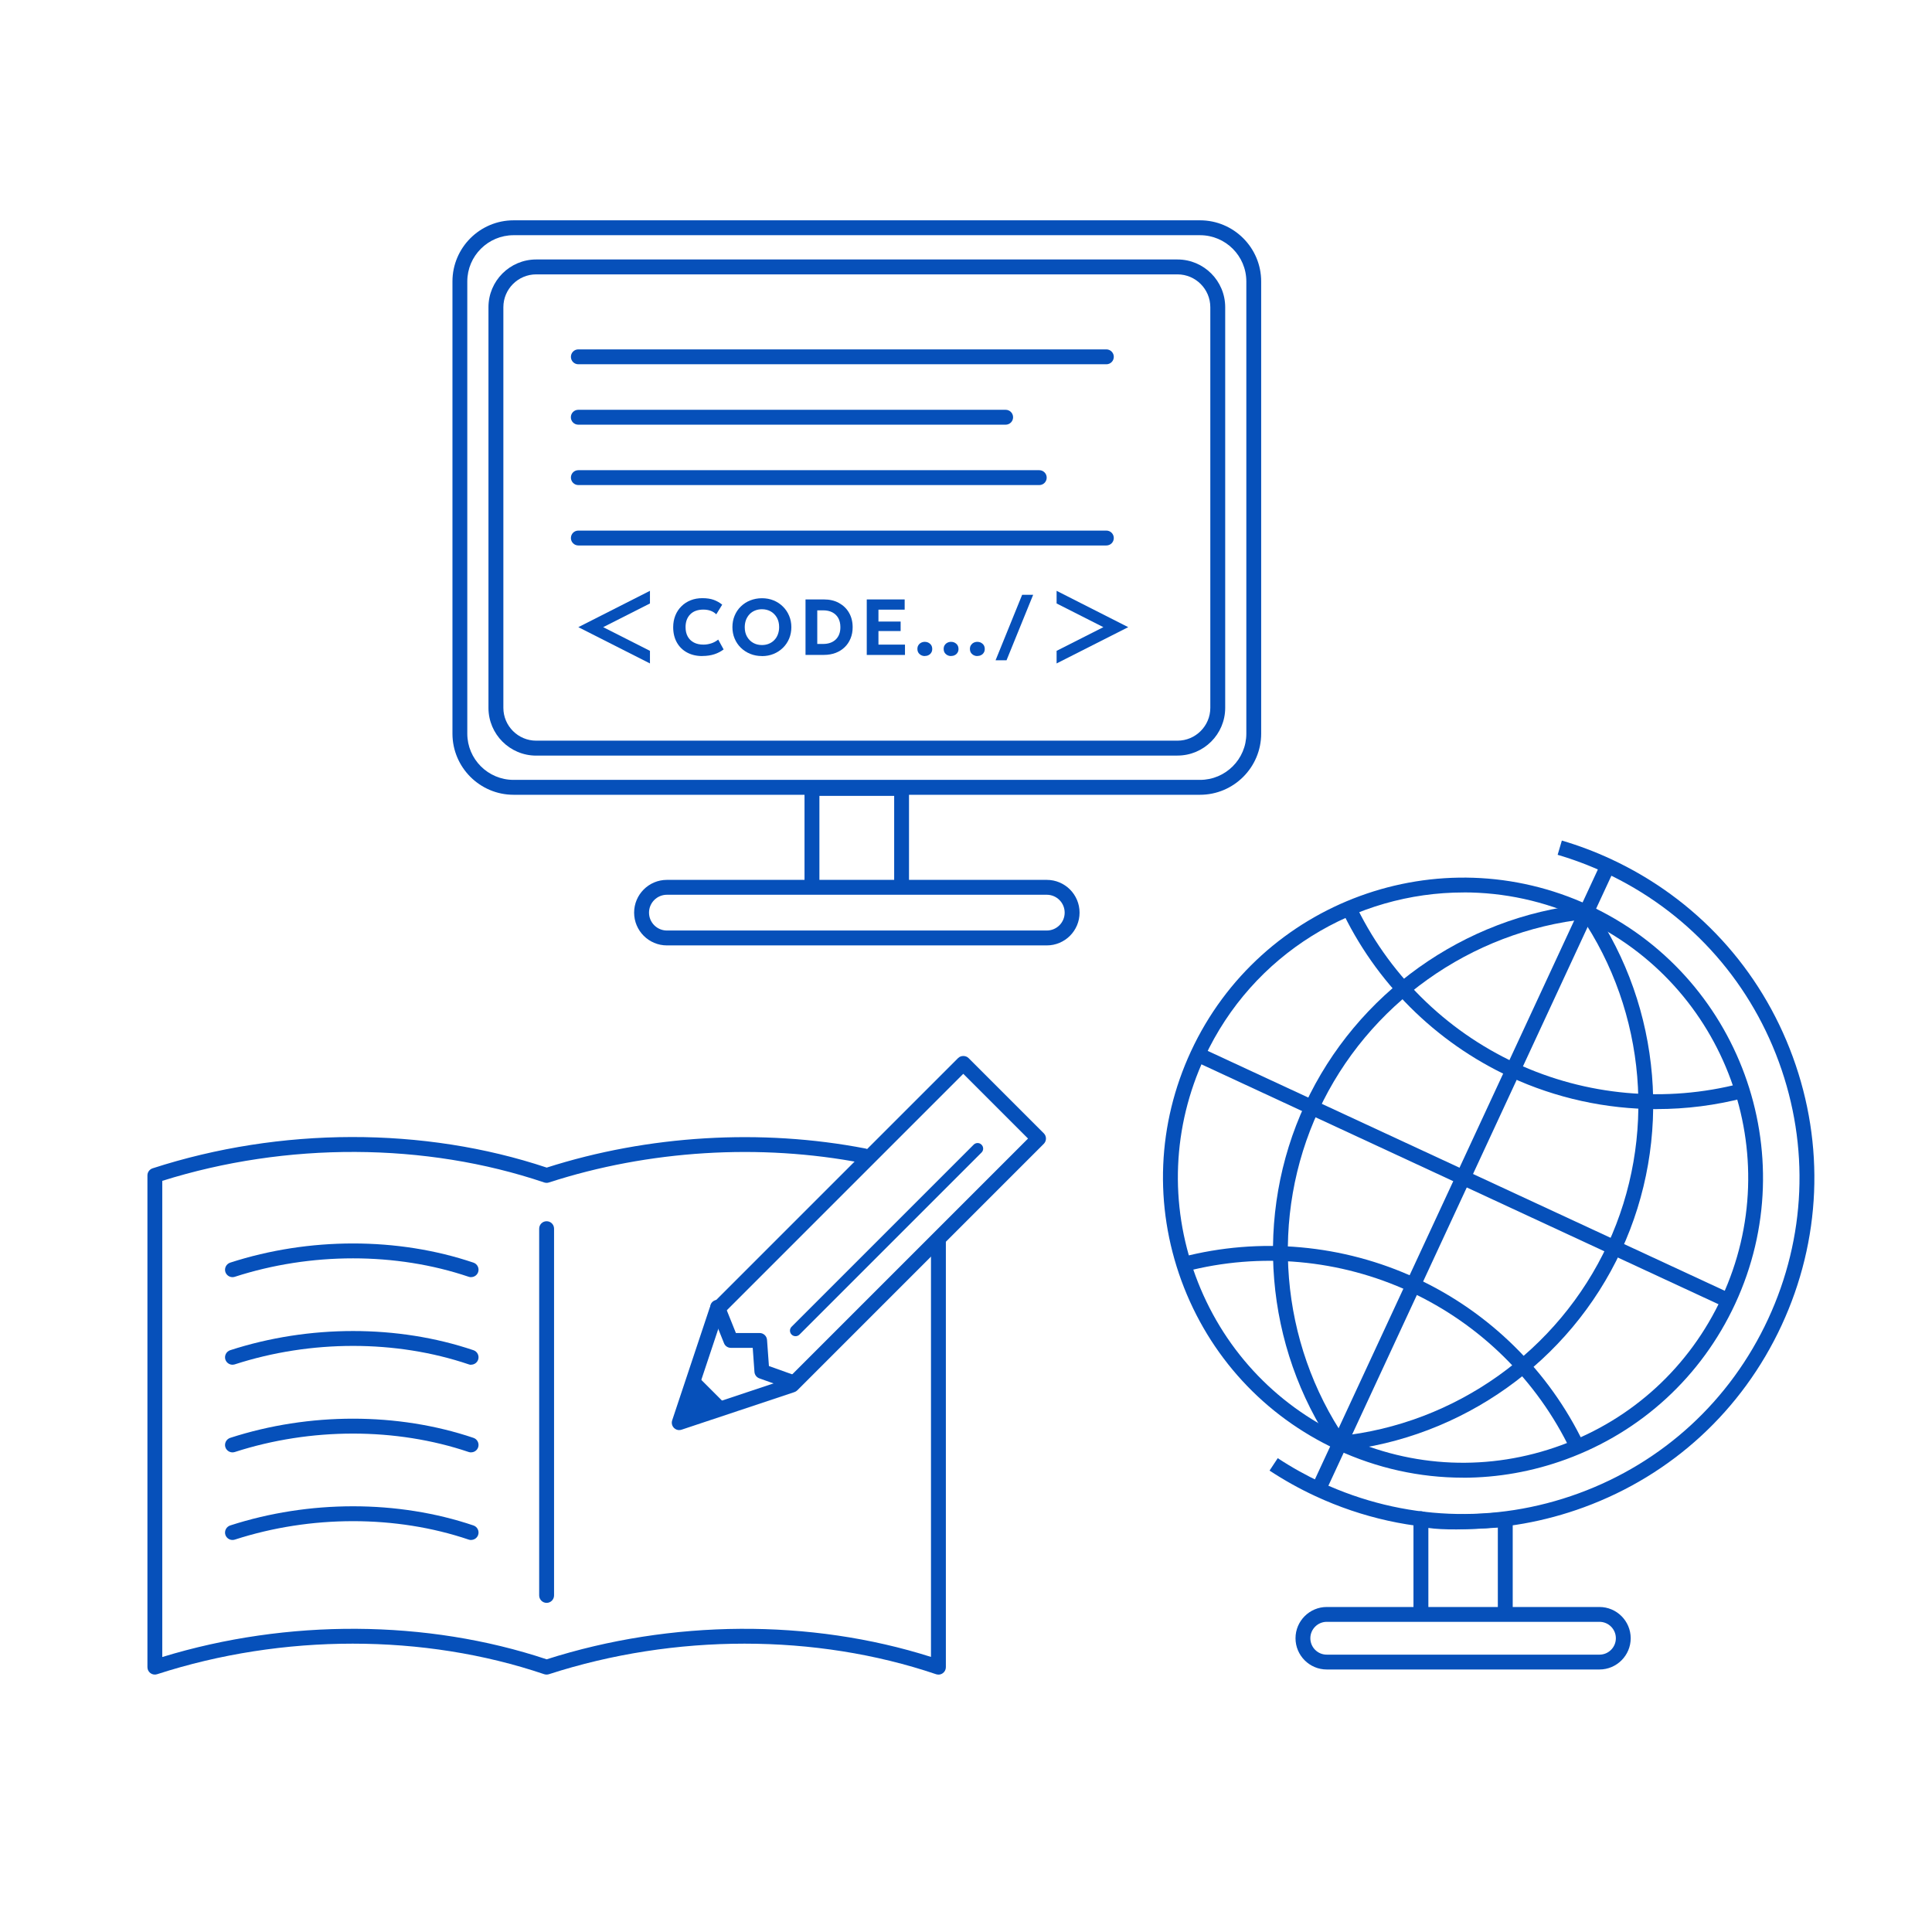 <svg width="200" height="200" viewBox="0 0 200 200" fill="none" xmlns="http://www.w3.org/2000/svg">
<g clip-path="url(#clip0_1033_10809)">
<path d="M97.145 173.352C97.064 173.352 96.977 173.341 96.901 173.314C84.439 169.097 69.834 169.097 56.825 173.314C56.667 173.363 56.499 173.363 56.342 173.314C43.88 169.097 29.275 169.097 16.266 173.314C16.032 173.39 15.777 173.352 15.576 173.205C15.376 173.059 15.262 172.831 15.262 172.581V121.677C15.262 121.346 15.479 121.048 15.794 120.945C29.026 116.652 43.88 116.624 56.597 120.869C67.099 117.509 78.806 116.809 89.59 118.893C90.008 118.975 90.279 119.376 90.198 119.794C90.117 120.212 89.71 120.483 89.297 120.402C78.681 118.35 67.153 119.061 56.825 122.41C56.667 122.464 56.499 122.459 56.342 122.41C44.049 118.253 29.672 118.193 16.798 122.242V171.534C29.775 167.561 44.201 167.642 56.591 171.772C69.492 167.648 83.913 167.561 96.374 171.523V128.603C96.374 128.179 96.716 127.832 97.145 127.832C97.574 127.832 97.916 128.174 97.916 128.603V172.586C97.916 172.836 97.796 173.07 97.596 173.211C97.465 173.303 97.308 173.357 97.145 173.357V173.352Z" fill="#0650BA"/>
<path d="M56.585 165.928C56.162 165.928 55.815 165.586 55.815 165.157V127.193C55.815 126.769 56.156 126.422 56.585 126.422C57.014 126.422 57.356 126.764 57.356 127.193V165.157C57.356 165.581 57.014 165.928 56.585 165.928Z" fill="#0650BA"/>
<path d="M48.77 132.212C48.689 132.212 48.608 132.202 48.526 132.174C40.993 129.624 32.168 129.629 24.304 132.174C23.897 132.305 23.468 132.082 23.332 131.681C23.202 131.279 23.424 130.845 23.826 130.709C32 128.061 41.183 128.061 49.015 130.709C49.416 130.845 49.633 131.284 49.498 131.686C49.389 132.006 49.091 132.207 48.77 132.207V132.212Z" fill="#0650BA"/>
<path d="M48.77 141.282C48.689 141.282 48.608 141.272 48.526 141.239C40.993 138.688 32.168 138.693 24.304 141.239C23.897 141.369 23.468 141.147 23.332 140.745C23.202 140.343 23.424 139.909 23.826 139.774C32 137.125 41.183 137.125 49.015 139.774C49.416 139.909 49.633 140.349 49.498 140.75C49.389 141.071 49.091 141.272 48.77 141.272V141.282Z" fill="#0650BA"/>
<path d="M48.77 150.351C48.689 150.351 48.608 150.34 48.526 150.313C40.998 147.768 32.168 147.768 24.304 150.313C23.897 150.443 23.468 150.221 23.332 149.819C23.202 149.418 23.424 148.983 23.826 148.848C32 146.199 41.178 146.199 49.015 148.848C49.416 148.983 49.633 149.423 49.498 149.825C49.389 150.145 49.091 150.346 48.77 150.346V150.351Z" fill="#0650BA"/>
<path d="M48.77 159.42C48.689 159.42 48.608 159.409 48.526 159.382C40.993 156.831 32.168 156.836 24.304 159.382C23.897 159.512 23.468 159.289 23.332 158.888C23.202 158.486 23.424 158.052 23.826 157.916C32 155.268 41.183 155.268 49.015 157.916C49.416 158.052 49.633 158.491 49.498 158.893C49.389 159.213 49.091 159.414 48.77 159.414V159.42Z" fill="#0650BA"/>
<path d="M70.312 148.045C70.111 148.045 69.916 147.964 69.769 147.817C69.563 147.611 69.493 147.307 69.585 147.03L73.476 135.35C73.514 135.236 73.579 135.133 73.661 135.052L99.18 109.532C99.468 109.244 99.978 109.244 100.266 109.532L108.054 117.32C108.353 117.619 108.353 118.107 108.054 118.406L82.535 143.926C82.448 144.012 82.35 144.072 82.236 144.11L70.556 148.002C70.475 148.029 70.394 148.04 70.312 148.04V148.045ZM74.876 136.012L71.528 146.059L81.574 142.71L106.421 117.863L99.718 111.16L74.871 136.007L74.876 136.012Z" fill="#0650BA"/>
<path d="M82.079 143.876C81.992 143.876 81.905 143.86 81.819 143.833L78.611 142.688C78.323 142.585 78.123 142.324 78.101 142.02L77.922 139.529H75.659C75.344 139.529 75.061 139.339 74.948 139.046L73.569 135.611C73.412 135.214 73.602 134.769 73.998 134.612C74.388 134.455 74.839 134.644 74.996 135.041L76.18 137.993H78.638C79.04 137.993 79.376 138.308 79.403 138.71L79.599 141.412L82.334 142.389C82.736 142.53 82.942 142.97 82.801 143.372C82.687 143.687 82.394 143.882 82.079 143.882V143.876Z" fill="#0650BA"/>
<path d="M75.007 145.254L70.312 147.273L72.332 142.578L75.007 145.254Z" fill="#0650BA"/>
<path d="M82.355 138.323C82.209 138.323 82.062 138.269 81.948 138.155C81.72 137.927 81.72 137.564 81.948 137.341L100.792 118.497C101.02 118.269 101.384 118.269 101.606 118.497C101.834 118.725 101.834 119.089 101.606 119.311L82.762 138.155C82.648 138.269 82.502 138.323 82.355 138.323Z" fill="#0650BA"/>
<path d="M108.364 97.868H69.037C67.164 97.868 65.644 96.349 65.644 94.476C65.644 92.604 67.164 91.084 69.037 91.084H108.364C110.236 91.084 111.756 92.604 111.756 94.476C111.756 96.349 110.236 97.868 108.364 97.868ZM69.037 92.625C68.016 92.625 67.186 93.456 67.186 94.476C67.186 95.496 68.016 96.327 69.037 96.327H108.364C109.384 96.327 110.214 95.496 110.214 94.476C110.214 93.456 109.384 92.625 108.364 92.625H69.037Z" fill="#0650BA"/>
<path d="M93.335 92.354C92.911 92.354 92.564 92.012 92.564 91.584V82.389H84.825V91.584C84.825 92.007 84.483 92.354 84.054 92.354C83.625 92.354 83.283 92.012 83.283 91.584V81.624C83.283 81.201 83.625 80.853 84.054 80.853H93.329C93.753 80.853 94.1 81.195 94.1 81.624V91.584C94.1 92.007 93.758 92.354 93.329 92.354H93.335Z" fill="#0650BA"/>
<path d="M124.233 82.275H53.166C49.676 82.275 46.838 79.436 46.838 75.946V29.135C46.838 25.645 49.676 22.807 53.166 22.807H124.227C127.717 22.807 130.556 25.645 130.556 29.135V75.946C130.556 79.436 127.717 82.275 124.227 82.275H124.233ZM53.166 24.348C50.523 24.348 48.374 26.497 48.374 29.135V75.946C48.374 78.59 50.523 80.733 53.166 80.733H124.227C126.87 80.733 129.02 78.584 129.02 75.946V29.135C129.02 26.492 126.87 24.348 124.227 24.348H53.166Z" fill="#0650BA"/>
<path d="M121.893 78.221H55.505C52.781 78.221 50.566 76.007 50.566 73.282V31.8C50.566 29.076 52.781 26.861 55.505 26.861H121.893C124.618 26.861 126.832 29.076 126.832 31.8V73.276C126.832 76.001 124.618 78.216 121.893 78.216V78.221ZM55.505 28.403C53.633 28.403 52.108 29.928 52.108 31.8V73.276C52.108 75.149 53.633 76.674 55.505 76.674H121.893C123.766 76.674 125.291 75.149 125.291 73.276V31.8C125.291 29.928 123.766 28.403 121.893 28.403H55.505Z" fill="#0650BA"/>
<path d="M114.53 37.709H59.87C59.447 37.709 59.1 37.367 59.1 36.939C59.1 36.51 59.441 36.168 59.87 36.168H114.53C114.953 36.168 115.3 36.51 115.3 36.939C115.3 37.367 114.959 37.709 114.53 37.709Z" fill="#0650BA"/>
<path d="M104.103 43.963H59.864C59.441 43.963 59.094 43.621 59.094 43.193C59.094 42.764 59.436 42.422 59.864 42.422H104.103C104.527 42.422 104.874 42.764 104.874 43.193C104.874 43.621 104.532 43.963 104.103 43.963Z" fill="#0650BA"/>
<path d="M107.583 50.215H59.87C59.447 50.215 59.1 49.873 59.1 49.444C59.1 49.016 59.441 48.674 59.87 48.674H107.583C108.006 48.674 108.353 49.016 108.353 49.444C108.353 49.873 108.011 50.215 107.583 50.215Z" fill="#0650BA"/>
<path d="M114.53 56.467H59.87C59.447 56.467 59.1 56.125 59.1 55.697C59.1 55.268 59.441 54.926 59.87 54.926H114.53C114.953 54.926 115.3 55.268 115.3 55.697C115.3 56.125 114.959 56.467 114.53 56.467Z" fill="#0650BA"/>
<path d="M72.689 67.914C72.097 67.914 71.571 67.789 71.12 67.545C70.67 67.3 70.317 66.953 70.067 66.508C69.818 66.063 69.688 65.537 69.688 64.929C69.688 64.489 69.763 64.087 69.91 63.718C70.057 63.349 70.268 63.035 70.54 62.763C70.811 62.492 71.131 62.285 71.5 62.139C71.869 61.992 72.271 61.922 72.711 61.922C73.177 61.922 73.568 61.982 73.894 62.101C74.214 62.22 74.507 62.383 74.762 62.595L74.149 63.593C73.981 63.431 73.785 63.306 73.557 63.224C73.329 63.143 73.074 63.105 72.797 63.105C72.521 63.105 72.26 63.148 72.032 63.23C71.804 63.311 71.614 63.436 71.457 63.593C71.299 63.751 71.18 63.941 71.093 64.163C71.012 64.386 70.968 64.636 70.968 64.912C70.968 65.298 71.044 65.623 71.191 65.889C71.337 66.161 71.555 66.367 71.831 66.513C72.108 66.66 72.439 66.731 72.825 66.731C73.091 66.731 73.351 66.687 73.612 66.606C73.872 66.524 74.116 66.394 74.35 66.21L74.909 67.23C74.637 67.436 74.323 67.604 73.959 67.724C73.595 67.843 73.177 67.908 72.7 67.908L72.689 67.914Z" fill="#0650BA"/>
<path d="M78.876 67.914C78.436 67.914 78.035 67.838 77.66 67.686C77.286 67.534 76.966 67.323 76.689 67.051C76.412 66.78 76.2 66.465 76.048 66.101C75.896 65.738 75.82 65.342 75.82 64.918C75.82 64.495 75.896 64.099 76.048 63.735C76.2 63.371 76.412 63.051 76.689 62.785C76.966 62.514 77.286 62.302 77.66 62.156C78.035 62.009 78.436 61.928 78.876 61.928C79.316 61.928 79.717 62.004 80.086 62.156C80.455 62.308 80.781 62.525 81.052 62.796C81.329 63.068 81.541 63.388 81.693 63.751C81.845 64.115 81.921 64.506 81.921 64.924C81.921 65.342 81.845 65.743 81.693 66.107C81.541 66.471 81.324 66.791 81.052 67.057C80.775 67.328 80.455 67.54 80.086 67.692C79.717 67.844 79.31 67.92 78.876 67.92V67.914ZM78.876 66.774C79.131 66.774 79.364 66.731 79.582 66.644C79.799 66.557 79.989 66.433 80.146 66.27C80.309 66.107 80.434 65.912 80.52 65.683C80.607 65.456 80.656 65.201 80.656 64.918C80.656 64.544 80.58 64.218 80.423 63.941C80.265 63.664 80.054 63.447 79.788 63.295C79.522 63.144 79.218 63.068 78.876 63.068C78.626 63.068 78.388 63.111 78.17 63.198C77.953 63.285 77.763 63.409 77.606 63.572C77.448 63.735 77.324 63.93 77.231 64.158C77.145 64.386 77.096 64.641 77.096 64.924C77.096 65.298 77.172 65.624 77.329 65.901C77.487 66.177 77.698 66.394 77.964 66.546C78.23 66.698 78.534 66.774 78.871 66.774H78.876Z" fill="#0650BA"/>
<path d="M83.387 67.795V62.053H85.297C85.883 62.053 86.399 62.172 86.844 62.416C87.289 62.661 87.642 62.997 87.891 63.431C88.141 63.865 88.266 64.365 88.266 64.929C88.266 65.353 88.195 65.743 88.049 66.091C87.908 66.444 87.701 66.747 87.441 66.997C87.18 67.252 86.866 67.448 86.502 67.589C86.138 67.724 85.737 67.795 85.297 67.795H83.387ZM84.603 66.661H85.216C85.482 66.661 85.726 66.623 85.943 66.547C86.16 66.471 86.35 66.357 86.507 66.21C86.665 66.058 86.79 65.879 86.871 65.662C86.958 65.445 86.996 65.201 86.996 64.924C86.996 64.549 86.92 64.235 86.773 63.974C86.627 63.714 86.415 63.518 86.149 63.382C85.883 63.247 85.569 63.182 85.216 63.182H84.603V66.661Z" fill="#0650BA"/>
<path d="M89.727 67.795V62.053H93.651V63.111H90.937V64.343H93.233V65.326H90.937V66.731H93.683V67.8H89.727V67.795Z" fill="#0650BA"/>
<path d="M95.734 67.914C95.528 67.914 95.349 67.849 95.197 67.713C95.045 67.583 94.969 67.404 94.969 67.181C94.969 67.029 95.001 66.899 95.072 66.791C95.142 66.682 95.235 66.595 95.349 66.536C95.463 66.476 95.593 66.443 95.734 66.443C95.946 66.443 96.125 66.508 96.277 66.644C96.429 66.774 96.505 66.954 96.505 67.181C96.505 67.334 96.467 67.464 96.396 67.572C96.326 67.681 96.233 67.768 96.114 67.822C96 67.882 95.87 67.909 95.729 67.909L95.734 67.914Z" fill="#0650BA"/>
<path d="M98.453 67.914C98.246 67.914 98.067 67.849 97.915 67.713C97.763 67.583 97.688 67.404 97.688 67.181C97.688 67.029 97.72 66.899 97.791 66.791C97.861 66.682 97.953 66.595 98.067 66.536C98.181 66.476 98.312 66.443 98.453 66.443C98.664 66.443 98.844 66.508 98.996 66.644C99.147 66.774 99.224 66.954 99.224 67.181C99.224 67.334 99.186 67.464 99.115 67.572C99.044 67.681 98.952 67.768 98.833 67.822C98.719 67.882 98.588 67.909 98.447 67.909L98.453 67.914Z" fill="#0650BA"/>
<path d="M101.172 67.914C100.965 67.914 100.786 67.849 100.634 67.713C100.482 67.583 100.406 67.404 100.406 67.181C100.406 67.029 100.439 66.899 100.509 66.791C100.58 66.682 100.672 66.595 100.786 66.536C100.9 66.476 101.03 66.443 101.172 66.443C101.383 66.443 101.562 66.508 101.714 66.644C101.866 66.774 101.942 66.954 101.942 67.181C101.942 67.334 101.904 67.464 101.834 67.572C101.763 67.681 101.671 67.768 101.551 67.822C101.437 67.882 101.307 67.909 101.166 67.909L101.172 67.914Z" fill="#0650BA"/>
<path d="M67.283 67.376L62.442 64.923L67.283 62.47V61.162L59.869 64.923L67.283 68.679V67.376Z" fill="#0650BA"/>
<path d="M109.379 67.376L114.22 64.923L109.379 62.47V61.162L116.793 64.923L109.379 68.679V67.376Z" fill="#0650BA"/>
<path d="M106.952 61.574H105.812L103.061 68.353H104.195L106.952 61.574Z" fill="#0650BA"/>
<path d="M165.574 172.825H137.346C135.56 172.825 134.111 171.37 134.111 169.59C134.111 167.81 135.56 166.355 137.346 166.355H165.574C167.36 166.355 168.809 167.81 168.809 169.59C168.809 171.37 167.36 172.825 165.574 172.825ZM137.346 167.891C136.413 167.891 135.647 168.651 135.647 169.59C135.647 170.529 136.407 171.289 137.346 171.289H165.574C166.513 171.289 167.273 170.529 167.273 169.59C167.273 168.651 166.513 167.891 165.574 167.891H137.346Z" fill="#0650BA"/>
<path d="M155.826 167.274C155.402 167.274 155.055 166.932 155.055 166.503V158.134C151.766 158.373 149.356 158.389 147.864 158.172V166.503C147.864 166.926 147.522 167.274 147.093 167.274C146.664 167.274 146.322 166.932 146.322 166.503V157.211C146.322 156.962 146.442 156.728 146.648 156.587C146.849 156.441 147.109 156.403 147.348 156.489C147.988 156.712 149.931 157.01 155.761 156.538C155.978 156.517 156.184 156.593 156.347 156.739C156.504 156.886 156.596 157.092 156.596 157.303V166.503C156.596 166.926 156.254 167.274 155.826 167.274Z" fill="#0650BA"/>
<path d="M138.03 149.835C130.909 139.382 129.786 125.77 135.105 114.307C140.424 102.844 151.539 94.91 164.12 93.602L164.277 95.132C152.234 96.386 141.585 103.984 136.5 114.958C131.409 125.933 132.483 138.964 139.3 148.972L138.03 149.84V149.835Z" fill="#0650BA"/>
<path d="M138.745 150.198L138.588 148.667C150.658 147.43 161.323 139.826 166.42 128.836C171.521 117.845 170.436 104.792 163.587 94.778L164.857 93.91C172.01 104.369 173.139 118.002 167.814 129.481C162.49 140.96 151.348 148.901 138.745 150.192V150.198Z" fill="#0650BA"/>
<path d="M162.579 150.112C159.127 142.91 153.233 137.087 145.971 133.722C138.714 130.357 130.459 129.613 122.731 131.627L122.34 130.14C130.41 128.034 139.035 128.81 146.617 132.327C154.199 135.844 160.359 141.922 163.963 149.45L162.573 150.112H162.579Z" fill="#0650BA"/>
<path d="M171.494 114.817C166.278 114.817 161.079 113.688 156.292 111.468C148.585 107.891 142.365 101.688 138.783 93.997L140.178 93.346C143.608 100.705 149.562 106.648 156.943 110.068C164.2 113.438 172.455 114.176 180.183 112.163L180.574 113.65C177.6 114.426 174.544 114.811 171.5 114.811L171.494 114.817Z" fill="#0650BA"/>
<path d="M151.44 152.968C146.99 152.968 142.55 151.996 138.393 150.069C130.87 146.58 125.155 140.365 122.3 132.577C119.451 124.789 119.798 116.354 123.288 108.832C130.496 93.299 148.992 86.525 164.526 93.733C180.059 100.941 186.832 119.437 179.625 134.97C176.135 142.493 169.92 148.208 162.132 151.063C158.648 152.338 155.038 152.973 151.435 152.973L151.44 152.968ZM151.505 92.387C140.363 92.387 129.676 98.721 124.688 109.478C121.372 116.631 121.036 124.642 123.749 132.045C126.463 139.448 131.891 145.353 139.044 148.669C146.197 151.985 154.208 152.322 161.611 149.608C169.014 146.9 174.919 141.467 178.235 134.314C185.085 119.551 178.648 101.972 163.885 95.122C159.88 93.261 155.663 92.382 151.511 92.382L151.505 92.387Z" fill="#0650BA"/>
<path d="M165.666 89.461L135.863 153.695L137.262 154.344L167.064 90.11L165.666 89.461Z" fill="#0650BA"/>
<path d="M124.314 108.46L123.668 109.854L178.607 135.344L179.254 133.95L124.314 108.46Z" fill="#0650BA"/>
<path d="M151.435 158.27C146.219 158.27 141.025 157.136 136.157 154.873C134.528 154.118 132.933 153.228 131.424 152.235L132.271 150.949C133.72 151.904 135.245 152.75 136.802 153.478C145.237 157.391 154.691 157.787 163.424 154.59C172.157 151.394 179.12 144.984 183.033 136.55C186.946 128.115 187.342 118.661 184.146 109.928C180.949 101.195 174.539 94.232 166.105 90.319C164.547 89.597 162.908 88.978 161.247 88.49L161.682 87.014C163.418 87.524 165.123 88.17 166.751 88.924C175.56 93.011 182.252 100.284 185.589 109.402C188.927 118.52 188.515 128.392 184.428 137.201C180.341 146.01 173.068 152.702 163.95 156.039C159.874 157.532 155.646 158.276 151.429 158.276L151.435 158.27Z" fill="#0650BA"/>
</g>
<defs>
<clipPath id="clip0_1033_10809">
<rect width="200" height="200" fill="white"/>
</clipPath>
</defs>
</svg>
